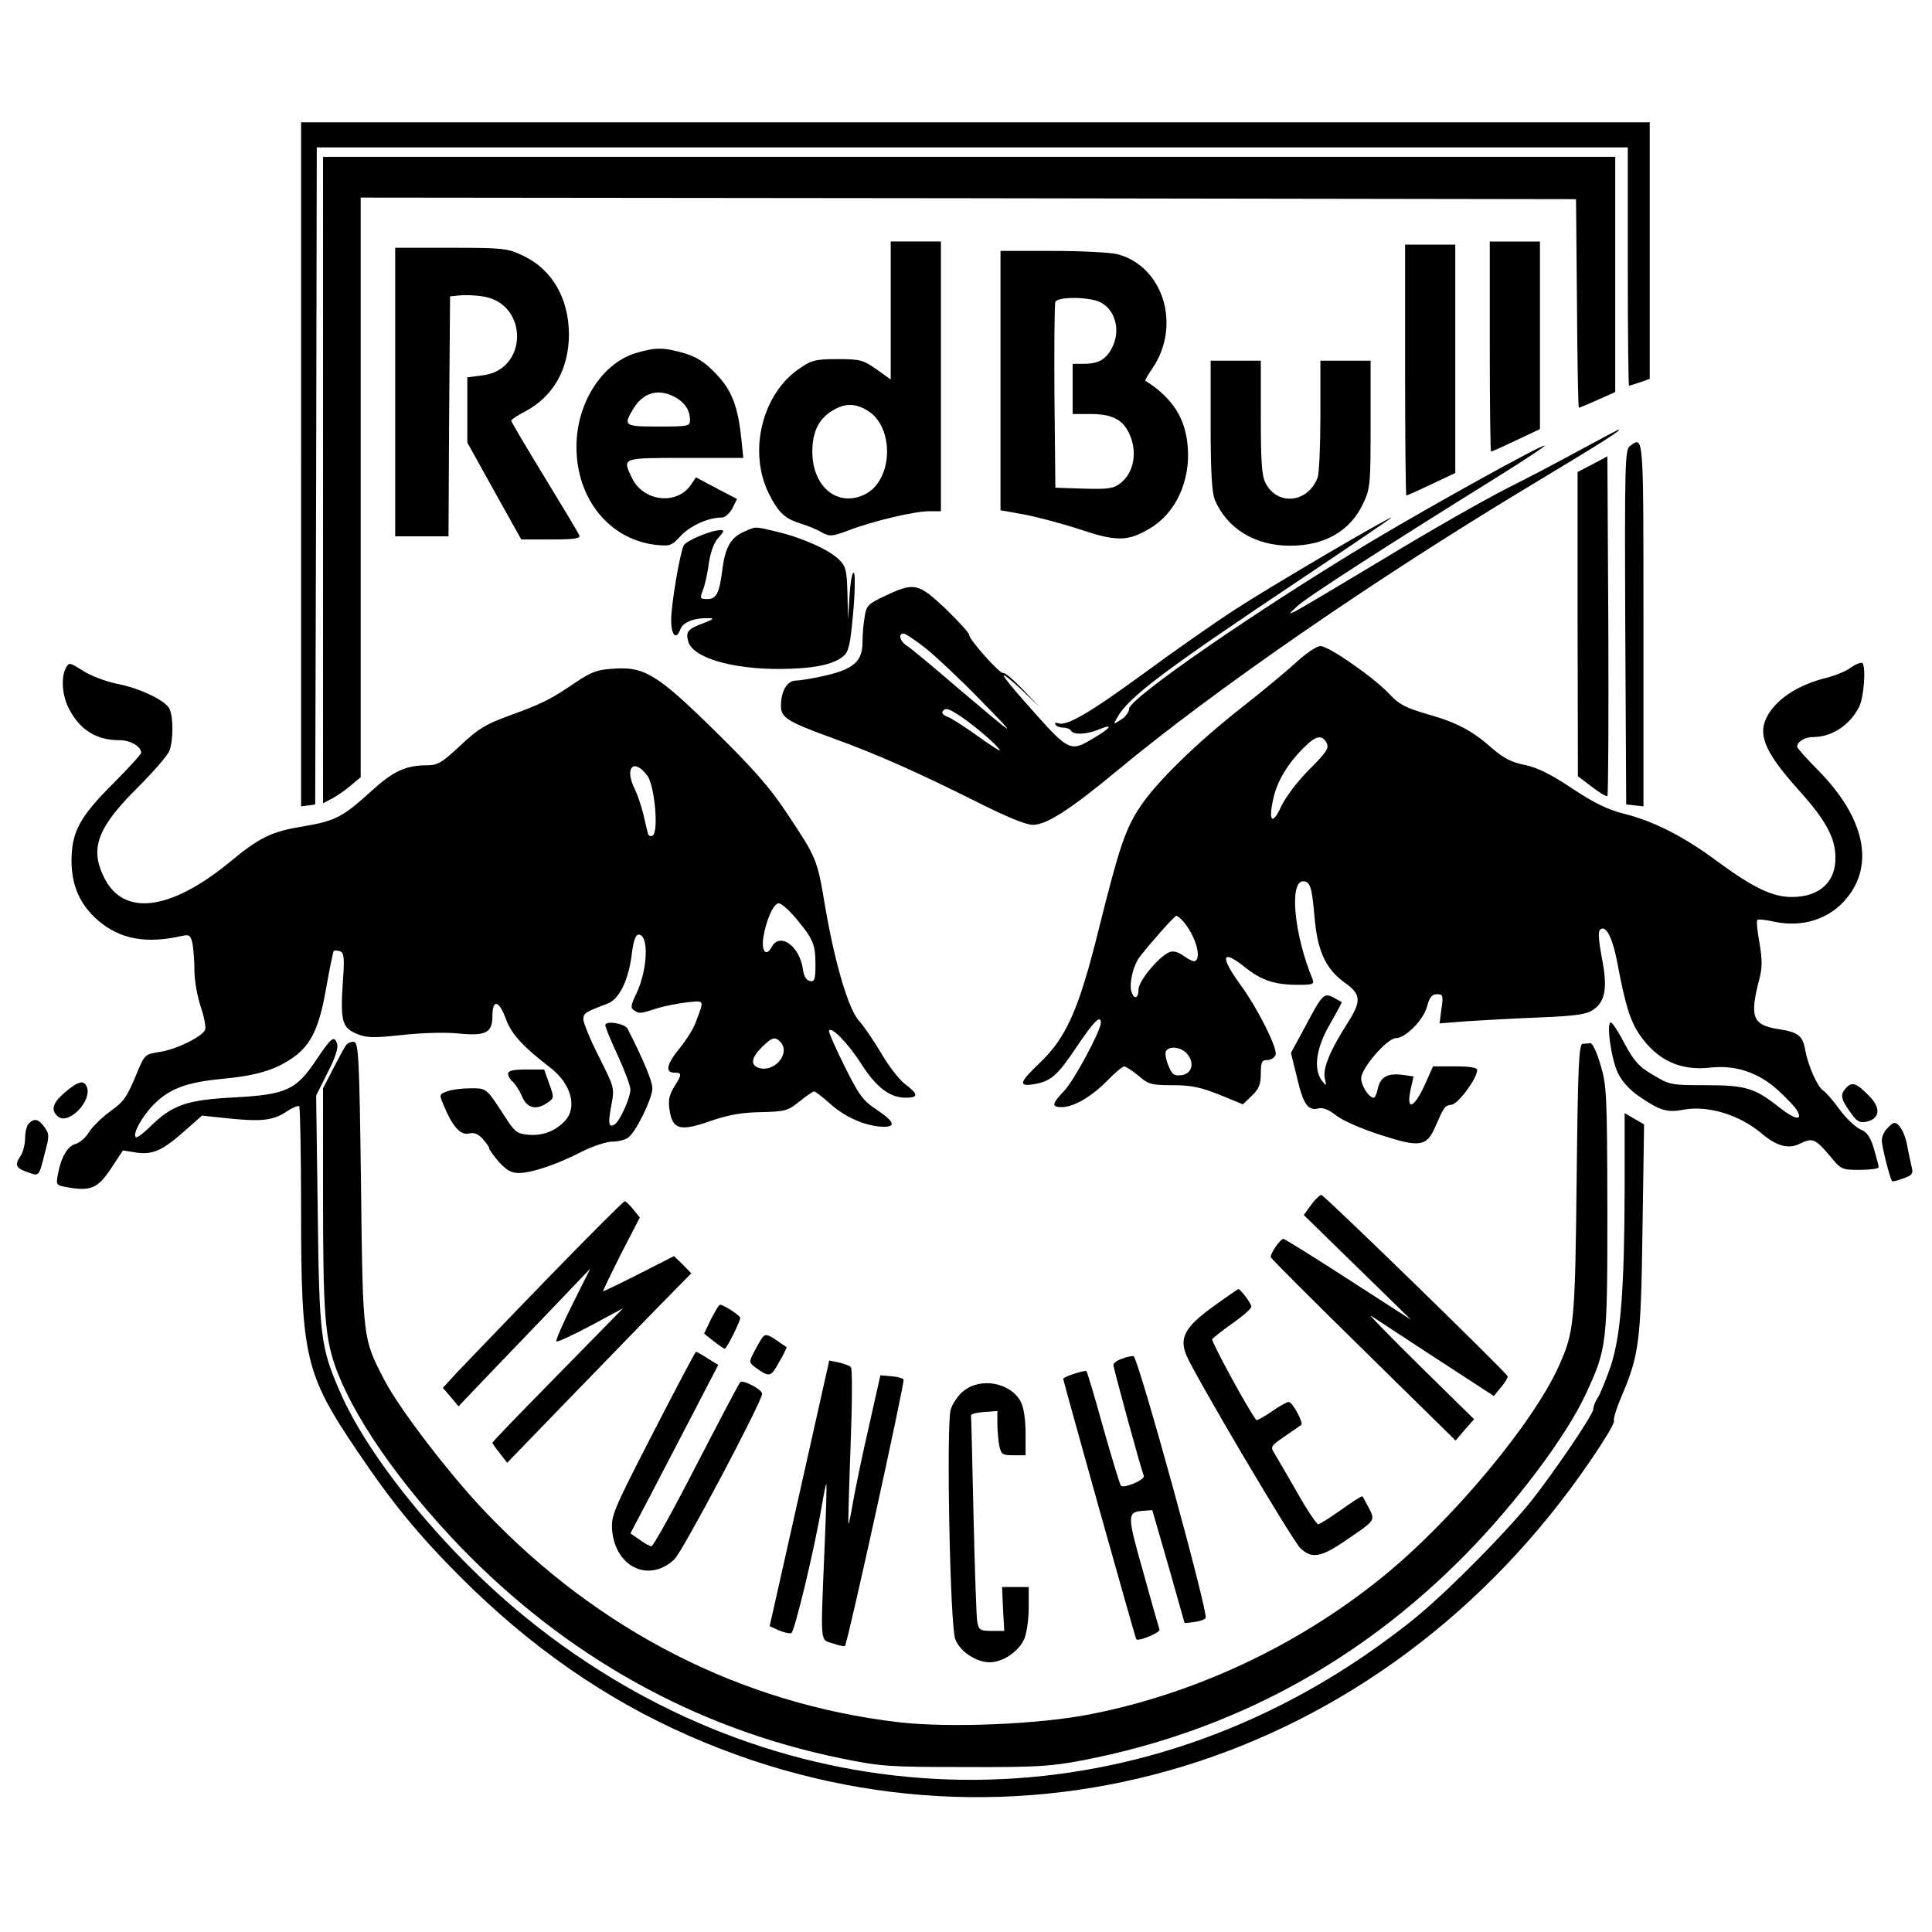 <?xml version="1.0" standalone="no"?>
<!DOCTYPE svg PUBLIC "-//W3C//DTD SVG 20010904//EN"
 "http://www.w3.org/TR/2001/REC-SVG-20010904/DTD/svg10.dtd">
<svg version="1.0" xmlns="http://www.w3.org/2000/svg"
 width="616pt" height="616pt" viewBox="0 0 616 616"
 preserveAspectRatio="xMidYMid meet">
<g transform="translate(0,616) scale(0.1,-0.1)"
fill="#000000" stroke="none">
<path d="M960 4679 l0 -1090 23 3 22 3 3 1048 2 1047 2090 0 2090 0 0 -380 c0
-209 2 -380 4 -380 1 0 17 5 35 11 l31 11 0 409 0 409 -2150 0 -2150 0 0
-1091z"/>
<path d="M1030 4630 l0 -1031 29 15 c16 9 43 27 60 42 l31 26 0 924 0 924
1938 -2 1937 -3 3 -332 c1 -183 4 -333 6 -333 2 0 29 11 60 25 l56 25 0 375 0
375 -2060 0 -2060 0 0 -1030z"/>
<path d="M2840 5170 l0 -220 -46 33 c-42 29 -52 32 -123 32 -68 0 -83 -3 -119
-28 -122 -80 -168 -267 -100 -402 31 -61 51 -79 103 -95 22 -7 52 -19 66 -28
24 -13 31 -13 85 7 78 30 210 61 257 61 l37 0 0 430 0 430 -80 0 -80 0 0 -220z
m-74 -319 c86 -52 82 -220 -6 -266 -87 -45 -170 21 -170 135 0 62 20 104 63
130 40 25 73 25 113 1z"/>
<path d="M4750 5055 c0 -184 2 -335 4 -335 2 0 38 16 80 36 l76 36 0 299 0
299 -80 0 -80 0 0 -335z"/>
<path d="M4480 4980 c0 -220 2 -400 4 -400 2 0 38 16 80 36 l76 36 0 364 0
364 -80 0 -80 0 0 -400z"/>
<path d="M1260 4910 l0 -460 85 0 85 0 2 383 3 382 29 3 c17 2 50 1 75 -3 147
-22 146 -236 -2 -252 l-47 -6 0 -104 0 -104 86 -155 86 -154 95 0 c75 0 94 3
90 13 -3 8 -53 91 -111 186 -58 95 -106 176 -106 180 0 3 20 17 46 30 89 48
138 135 138 246 -1 116 -55 208 -149 251 -46 22 -62 24 -227 24 l-178 0 0
-460z"/>
<path d="M3190 4947 l0 -414 73 -13 c39 -7 119 -28 177 -47 120 -40 155 -40
226 2 82 48 130 151 121 260 -7 91 -48 156 -135 211 -2 1 8 19 22 39 93 136
36 324 -109 364 -22 6 -115 11 -207 11 l-168 0 0 -413z m319 249 c48 -25 65
-91 36 -146 -19 -36 -43 -50 -89 -50 l-36 0 0 -80 0 -80 55 0 c75 0 109 -19
130 -73 21 -55 8 -116 -32 -147 -23 -18 -38 -20 -117 -18 l-91 3 -3 290 c-1
159 0 295 3 302 6 18 109 17 144 -1z"/>
<path d="M2026 5034 c-108 -34 -188 -160 -188 -299 0 -165 104 -294 251 -312
47 -5 52 -4 83 30 31 32 87 57 130 57 10 0 24 13 33 29 l15 30 -65 34 -66 35
-15 -22 c-44 -68 -153 -56 -189 20 -31 65 -35 64 170 64 l185 0 -6 58 c-11
107 -31 159 -82 211 -35 37 -61 53 -101 65 -66 19 -91 19 -155 0z m124 -139
c33 -17 50 -43 50 -74 0 -20 -6 -21 -100 -21 -110 0 -114 2 -80 58 31 50 78
64 130 37z"/>
<path d="M3860 4805 c0 -150 4 -214 13 -238 39 -92 128 -147 240 -147 111 0
192 47 233 134 23 48 24 61 24 254 l0 202 -80 0 -80 0 0 -174 c0 -96 -4 -186
-9 -199 -31 -81 -128 -91 -166 -17 -12 23 -15 68 -15 210 l0 180 -80 0 -80 0
0 -205z"/>
<path d="M5045 4729 c-60 -33 -168 -90 -240 -126 -71 -36 -247 -136 -390 -223
-143 -86 -271 -162 -285 -169 -23 -11 -22 -10 6 16 28 27 279 189 641 414 83
52 150 96 148 98 -6 6 -356 -188 -552 -305 -366 -220 -773 -501 -773 -534 0
-10 -11 -25 -25 -34 -26 -17 -26 -17 -13 6 36 65 149 150 591 445 159 106 286
193 284 193 -12 0 -390 -222 -500 -294 -65 -42 -195 -133 -290 -203 -174 -127
-246 -169 -273 -159 -9 3 -12 1 -9 -4 3 -6 15 -10 25 -10 10 0 22 -4 25 -10 9
-14 50 -12 91 5 46 19 35 3 -20 -29 -76 -45 -76 -45 -218 116 -38 42 -68 80
-68 84 0 5 26 -16 58 -46 l57 -55 -54 57 c-30 31 -58 55 -62 52 -9 -5 -109
106 -109 122 0 6 -34 43 -75 83 -87 82 -100 85 -191 42 -56 -26 -62 -32 -67
-67 -4 -22 -7 -58 -7 -82 0 -60 -28 -85 -118 -106 -39 -9 -82 -16 -95 -16 -27
0 -47 -34 -47 -80 0 -38 18 -50 166 -104 139 -50 271 -109 465 -206 89 -45
151 -70 172 -70 43 0 117 47 268 172 309 257 815 606 1299 898 256 154 314
191 300 190 -3 -1 -54 -28 -115 -61z m-2091 -638 c33 -27 111 -100 171 -162
125 -128 123 -127 -73 39 -78 67 -151 128 -162 134 -21 14 -27 38 -9 38 6 0
39 -22 73 -49z m112 -217 c44 -30 117 -93 122 -106 2 -5 -30 16 -72 46 -42 30
-85 58 -96 61 -11 4 -18 11 -15 16 9 14 19 11 61 -17z"/>
<path d="M5197 4738 c-16 -12 -17 -56 -15 -578 l3 -565 28 -3 27 -3 0 580 c0
613 1 601 -43 569z"/>
<path d="M5078 4680 l-48 -25 0 -485 1 -485 45 -34 c24 -19 47 -32 49 -29 3 3
4 247 3 544 l-3 539 -47 -25z"/>
<path d="M2373 4465 c-42 -18 -60 -49 -69 -115 -10 -81 -19 -100 -49 -100 -23
0 -24 2 -14 28 6 15 15 53 19 86 6 38 17 67 31 82 17 18 19 24 8 24 -31 0
-110 -33 -119 -49 -12 -24 -40 -187 -40 -238 0 -49 16 -65 29 -30 9 24 46 38
95 36 14 0 8 -5 -19 -15 -51 -19 -59 -27 -51 -58 13 -52 135 -89 291 -89 108
1 171 13 204 41 17 14 22 36 31 135 6 65 7 124 3 130 -5 7 -11 -24 -14 -68
l-5 -80 -2 83 c-2 74 -5 86 -27 108 -31 31 -118 70 -199 89 -73 17 -64 17
-103 0z"/>
<path d="M4137 4052 c-29 -27 -108 -93 -177 -147 -144 -113 -272 -238 -324
-316 -48 -72 -68 -132 -132 -389 -64 -259 -104 -348 -189 -429 -65 -62 -69
-76 -19 -68 55 9 76 28 138 121 53 79 76 102 76 75 0 -25 -85 -183 -116 -216
-41 -43 -42 -53 -9 -53 38 0 95 33 145 84 24 25 49 46 55 46 5 -1 26 -14 45
-30 31 -27 41 -30 108 -30 59 0 89 -6 149 -30 l76 -31 29 28 c22 21 28 36 28
70 0 37 3 43 20 43 11 0 23 7 27 16 8 20 -58 151 -114 227 -65 90 -57 112 18
52 51 -41 94 -55 168 -55 47 0 52 2 46 18 -59 142 -75 312 -30 312 22 0 28
-18 36 -111 9 -110 35 -167 95 -211 55 -39 56 -59 8 -134 -53 -83 -77 -141
-70 -172 6 -26 6 -26 -9 -8 -28 37 -19 104 25 180 22 38 39 70 38 71 -2 1 -14
8 -27 15 -30 15 -35 10 -91 -96 l-44 -81 19 -77 c20 -86 35 -109 69 -100 15 3
33 -4 57 -23 20 -16 82 -43 142 -62 123 -40 146 -37 173 26 28 64 30 68 53 71
21 3 80 83 81 110 0 8 -21 12 -71 12 l-70 0 -24 -54 c-36 -81 -63 -91 -47 -18
l9 40 -36 5 c-47 6 -70 -7 -78 -44 -3 -16 -9 -29 -13 -29 -15 0 -40 38 -40 62
0 32 83 128 111 128 30 0 88 58 99 101 8 30 16 39 32 39 19 0 20 -4 14 -46
l-6 -47 88 7 c48 3 152 9 232 12 120 5 150 10 172 26 37 26 44 72 25 166 -9
47 -12 81 -6 87 18 19 40 -22 56 -106 25 -133 40 -182 70 -227 56 -82 130
-117 226 -106 80 9 153 -15 216 -72 28 -26 56 -55 61 -65 19 -34 -7 -29 -58
11 -77 61 -106 70 -235 70 -110 0 -114 1 -167 33 -45 26 -60 44 -90 99 -19 37
-39 68 -44 68 -15 0 1 -118 23 -162 13 -27 39 -55 69 -75 66 -45 88 -51 141
-41 77 14 177 -16 249 -77 48 -40 85 -50 122 -31 39 19 48 15 94 -39 36 -44
38 -45 96 -45 33 0 60 4 60 8 0 5 -7 31 -15 59 -12 39 -22 53 -43 62 -16 7
-46 35 -67 64 -21 29 -45 56 -52 60 -18 11 -48 79 -57 128 -8 47 -22 58 -87
68 -82 13 -91 39 -59 161 9 35 9 60 0 113 -7 38 -10 71 -7 74 3 3 28 0 55 -6
90 -19 176 9 230 75 90 109 56 258 -90 407 -38 38 -68 72 -68 76 0 16 25 31
51 31 59 0 116 37 146 95 16 30 23 128 11 141 -4 3 -20 -3 -36 -14 -15 -12
-51 -26 -78 -33 -85 -21 -152 -62 -185 -115 -38 -62 -16 -118 95 -242 86 -95
118 -153 118 -215 2 -79 -51 -127 -139 -127 -62 0 -124 30 -238 114 -106 79
-203 128 -299 152 -51 13 -94 34 -163 80 -68 45 -109 66 -151 75 -42 8 -68 22
-102 51 -65 58 -114 84 -209 111 -69 20 -90 31 -120 63 -49 53 -194 154 -221
154 -12 0 -44 -22 -73 -48z m93 -261 c8 -16 0 -29 -55 -84 -38 -38 -75 -87
-90 -118 -28 -62 -42 -49 -25 25 12 55 45 110 95 160 40 41 60 45 75 17z
m-458 -568 c38 -44 60 -114 39 -127 -5 -3 -20 4 -35 15 -16 12 -33 18 -45 14
-32 -10 -101 -92 -101 -120 0 -30 -15 -33 -23 -5 -7 28 7 85 29 112 43 54 109
128 115 128 3 0 13 -8 21 -17z m12 -422 c26 -29 17 -65 -17 -69 -23 -3 -30 2
-41 29 -8 18 -12 39 -9 46 8 19 47 16 67 -6z"/>
<path d="M210 4030 c-16 -29 -12 -87 9 -128 35 -69 88 -102 161 -102 36 0 70
-20 70 -40 0 -5 -41 -50 -90 -99 -107 -107 -132 -154 -132 -248 1 -79 28 -139
85 -188 70 -60 153 -75 268 -49 23 5 27 2 33 -26 3 -18 6 -57 6 -87 0 -29 9
-80 20 -113 11 -32 17 -65 14 -73 -8 -22 -94 -64 -145 -71 -45 -7 -48 -9 -69
-59 -36 -87 -42 -97 -92 -133 -26 -20 -56 -49 -65 -65 -10 -16 -28 -32 -41
-36 -26 -6 -47 -42 -57 -95 -7 -36 -6 -37 27 -43 76 -14 99 -5 141 58 l39 59
43 -7 c53 -7 83 6 157 72 l52 46 75 -8 c113 -12 150 -8 192 19 20 14 40 22 43
19 3 -4 6 -155 6 -337 0 -462 13 -517 178 -761 112 -167 198 -271 332 -405
221 -221 461 -388 728 -505 1034 -455 2210 -95 2873 878 44 64 78 121 75 126
-3 5 8 42 25 81 56 132 61 175 66 535 l5 330 -31 18 -31 18 0 -243 c-1 -320
-12 -466 -45 -566 -15 -42 -33 -87 -41 -99 -8 -12 -14 -28 -14 -36 0 -17 -123
-198 -197 -292 -80 -99 -252 -274 -358 -363 -49 -42 -142 -110 -206 -152 -827
-546 -1858 -492 -2638 139 -252 203 -502 505 -596 721 -63 145 -67 175 -72
581 l-5 366 36 72 c24 46 35 79 31 92 -9 29 -18 22 -67 -51 -64 -96 -96 -110
-261 -119 -151 -8 -196 -23 -267 -92 -23 -23 -44 -38 -47 -35 -11 10 19 65 55
102 50 52 105 73 219 84 109 10 170 28 226 67 59 41 85 96 107 223 11 62 22
115 24 118 3 2 12 2 20 -1 13 -5 15 -21 9 -100 -8 -122 -2 -144 44 -163 30
-13 52 -14 145 -4 61 7 141 9 178 5 89 -9 110 2 110 55 0 56 21 51 43 -9 17
-47 53 -87 140 -154 68 -51 89 -128 48 -171 -31 -33 -71 -48 -117 -44 -34 3
-43 9 -71 53 -64 98 -60 95 -113 95 -27 0 -60 -4 -75 -10 -25 -9 -25 -10 -10
-45 27 -66 54 -96 80 -89 16 4 29 -1 44 -17 11 -13 21 -26 21 -31 0 -4 14 -23
31 -43 24 -26 39 -35 63 -35 41 0 122 27 203 69 34 17 77 31 96 31 18 0 41 6
50 13 25 18 77 125 77 157 0 23 -29 92 -79 190 -9 17 -71 27 -71 11 0 -6 18
-50 40 -97 22 -48 40 -96 40 -108 0 -26 -34 -101 -50 -111 -19 -12 -22 1 -11
60 11 56 10 57 -39 155 -28 55 -50 109 -50 120 0 20 6 23 77 50 38 14 68 76
78 163 5 38 12 57 21 57 34 0 29 -112 -7 -188 -18 -37 -19 -46 -8 -53 18 -12
21 -11 71 5 24 8 67 16 97 20 59 6 57 10 29 -64 -7 -20 -30 -56 -50 -81 -42
-51 -49 -79 -18 -79 25 0 25 -5 -1 -46 -16 -27 -19 -43 -14 -75 10 -61 34 -67
131 -33 58 20 100 27 161 28 76 2 85 4 122 34 22 18 43 32 47 32 3 0 25 -16
47 -36 47 -43 107 -71 162 -76 54 -4 51 13 -10 54 -44 29 -56 46 -102 138 -29
58 -51 109 -50 113 5 18 61 -39 103 -105 48 -75 91 -108 142 -108 41 0 41 11
-3 44 -19 15 -53 59 -76 99 -24 40 -55 86 -70 102 -34 37 -78 187 -109 370
-24 144 -26 150 -123 295 -53 80 -107 141 -226 258 -184 181 -226 207 -323
200 -54 -3 -72 -10 -123 -44 -79 -54 -107 -68 -212 -106 -74 -27 -98 -41 -155
-95 -58 -54 -72 -63 -105 -63 -70 0 -110 -19 -182 -85 -88 -80 -113 -93 -215
-110 -99 -16 -138 -34 -235 -115 -190 -155 -339 -173 -400 -46 -45 92 -20 158
109 286 50 50 95 102 100 116 13 33 13 110 0 135 -15 27 -95 65 -168 79 -34 7
-82 25 -107 41 -43 27 -45 28 -55 9z m1854 -343 c23 -31 37 -179 17 -191 -6
-4 -13 -1 -15 6 -2 7 -9 36 -15 63 -7 28 -19 63 -27 79 -34 68 -4 101 40 43z
m473 -454 c56 -67 63 -84 63 -148 0 -48 -3 -56 -17 -53 -12 2 -20 15 -23 38
-11 75 -74 119 -100 70 -17 -32 -33 -13 -26 32 9 56 33 108 49 108 8 0 32 -21
54 -47z m-47 -397 c30 -37 -22 -96 -70 -81 -28 9 -25 32 9 66 33 33 43 35 61
15z"/>
<path d="M1104 2828 c-6 -7 -24 -41 -42 -76 l-32 -62 0 -353 c0 -349 6 -435
36 -525 54 -160 204 -378 401 -583 339 -351 750 -580 1213 -675 127 -26 151
-28 395 -28 229 -1 274 2 375 21 474 91 884 312 1224 658 161 164 320 376 382
510 68 146 69 158 69 590 -1 366 -2 394 -22 460 -11 39 -26 70 -32 69 -6 -1
-17 -2 -25 -2 -12 -2 -15 -74 -19 -434 -5 -460 -8 -485 -57 -594 -83 -184
-342 -494 -562 -672 -267 -217 -594 -371 -928 -437 -163 -33 -454 -45 -616
-26 -500 59 -956 291 -1318 672 -115 121 -271 325 -320 418 -70 135 -69 128
-75 626 -5 401 -8 450 -22 453 -9 1 -20 -3 -25 -10z"/>
<path d="M1620 2736 c0 -7 7 -19 16 -26 8 -8 21 -28 29 -47 16 -37 45 -44 82
-18 20 14 20 16 4 60 l-16 45 -57 0 c-43 0 -58 -4 -58 -14z"/>
<path d="M207 2677 c-40 -34 -46 -57 -22 -77 34 -28 109 50 92 94 -9 24 -28
19 -70 -17z"/>
<path d="M5885 2690 c-20 -22 -15 -37 24 -89 14 -18 24 -22 44 -17 40 10 44
42 10 78 -43 45 -58 51 -78 28z"/>
<path d="M92 2578 c-7 -7 -12 -28 -12 -48 0 -19 -7 -46 -16 -58 -18 -27 -13
-37 26 -50 35 -13 34 -14 53 62 15 54 14 61 -1 82 -19 26 -32 30 -50 12z"/>
<path d="M6017 2562 c-10 -10 -17 -27 -17 -38 0 -20 26 -123 33 -130 2 -2 18
2 36 9 28 10 32 15 26 37 -3 14 -10 44 -14 67 -7 40 -26 73 -41 73 -4 0 -14
-8 -23 -18z"/>
<path d="M4180 2318 l-23 -32 171 -167 171 -167 -200 129 c-110 71 -203 129
-207 129 -11 -1 -44 -50 -40 -59 2 -5 135 -138 296 -296 l293 -288 29 34 30
34 -172 169 c-94 93 -165 165 -157 161 8 -5 99 -65 203 -133 l189 -123 23 28
c13 15 22 31 21 35 -4 12 -585 578 -594 578 -5 0 -20 -14 -33 -32z"/>
<path d="M1745 2083 c-133 -137 -261 -271 -287 -298 l-46 -50 25 -29 25 -30
57 60 c31 32 125 131 210 219 l153 160 -57 -114 c-31 -62 -54 -115 -51 -118 3
-3 52 20 109 50 l104 56 -208 -212 c-115 -117 -209 -214 -209 -217 0 -3 11
-18 24 -34 l23 -30 179 185 c98 101 230 237 293 302 l115 117 -27 28 -28 27
-112 -57 c-61 -31 -113 -56 -114 -55 -1 2 25 55 57 119 l60 116 -21 26 c-11
14 -24 26 -27 26 -4 0 -115 -111 -247 -247z"/>
<path d="M3868 1994 c-89 -64 -109 -99 -85 -156 27 -64 339 -593 364 -615 35
-33 64 -29 140 23 99 67 98 65 78 105 -10 19 -19 36 -21 38 -2 2 -32 -17 -68
-43 -35 -25 -69 -46 -73 -46 -5 0 -36 46 -68 103 -32 56 -65 112 -72 124 -13
20 -11 23 34 54 26 18 50 34 52 36 8 6 -28 73 -40 73 -6 0 -31 -14 -55 -31
-25 -17 -47 -29 -48 -27 -23 27 -145 252 -141 258 3 5 33 28 65 51 33 23 60
47 60 53 -1 11 -35 56 -42 56 -1 -1 -38 -25 -80 -56z"/>
<path d="M2267 1954 l-22 -46 30 -24 c17 -13 32 -24 36 -24 6 0 49 86 49 98 0
8 -53 42 -64 42 -4 0 -16 -21 -29 -46z"/>
<path d="M2432 1897 c-5 -6 -17 -27 -27 -46 -17 -33 -17 -35 1 -49 48 -35 51
-34 78 15 15 25 25 47 24 48 -2 1 -17 11 -34 23 -25 17 -34 19 -42 9z"/>
<path d="M2081 1589 c-129 -251 -133 -262 -129 -311 12 -116 118 -165 198 -90
26 24 280 504 280 528 0 14 -62 46 -70 37 -4 -4 -67 -124 -140 -265 -73 -142
-137 -258 -143 -258 -5 0 -22 9 -38 21 l-29 20 59 112 c32 62 95 182 140 269
l81 156 -34 21 c-18 12 -35 21 -37 21 -2 0 -64 -117 -138 -261z"/>
<path d="M3578 1828 c-16 -5 -28 -14 -28 -20 0 -10 87 -329 97 -354 4 -12 -64
-41 -73 -31 -3 2 -28 85 -56 183 -27 99 -52 181 -54 182 -4 5 -74 -18 -74 -24
0 -8 230 -828 233 -831 8 -7 77 22 74 31 -2 6 -26 89 -52 184 -52 183 -52 191
0 195 l29 2 52 -180 51 -180 29 3 c16 2 33 7 38 13 11 10 -215 832 -230 835
-5 1 -21 -2 -36 -8z"/>
<path d="M2549 1398 l-95 -423 29 -13 c16 -7 34 -11 40 -9 10 3 74 268 97 405
7 40 13 72 15 70 1 -2 -1 -93 -6 -203 -13 -317 -15 -291 27 -305 19 -7 37 -10
38 -8 9 10 192 844 187 850 -4 4 -21 9 -40 10 l-34 3 -37 -165 c-21 -91 -43
-198 -50 -238 -7 -40 -13 -72 -15 -70 -1 2 2 113 7 247 5 134 6 247 1 252 -5
5 -22 11 -39 15 l-30 6 -95 -424z"/>
<path d="M3071 1724 c-17 -14 -35 -41 -40 -59 -14 -53 -2 -692 15 -732 15 -39
67 -73 109 -73 43 0 94 35 111 75 8 19 14 64 14 100 l0 65 -42 0 -43 0 3 -70
4 -70 -40 0 c-36 0 -41 3 -46 28 -3 15 -8 168 -12 339 -4 172 -7 316 -8 320 0
5 18 9 42 11 l42 3 0 -39 c0 -22 3 -54 6 -71 6 -28 10 -31 45 -31 l39 0 0 70
c0 44 -6 82 -15 100 -32 62 -129 80 -184 34z"/>
</g>
</svg>
